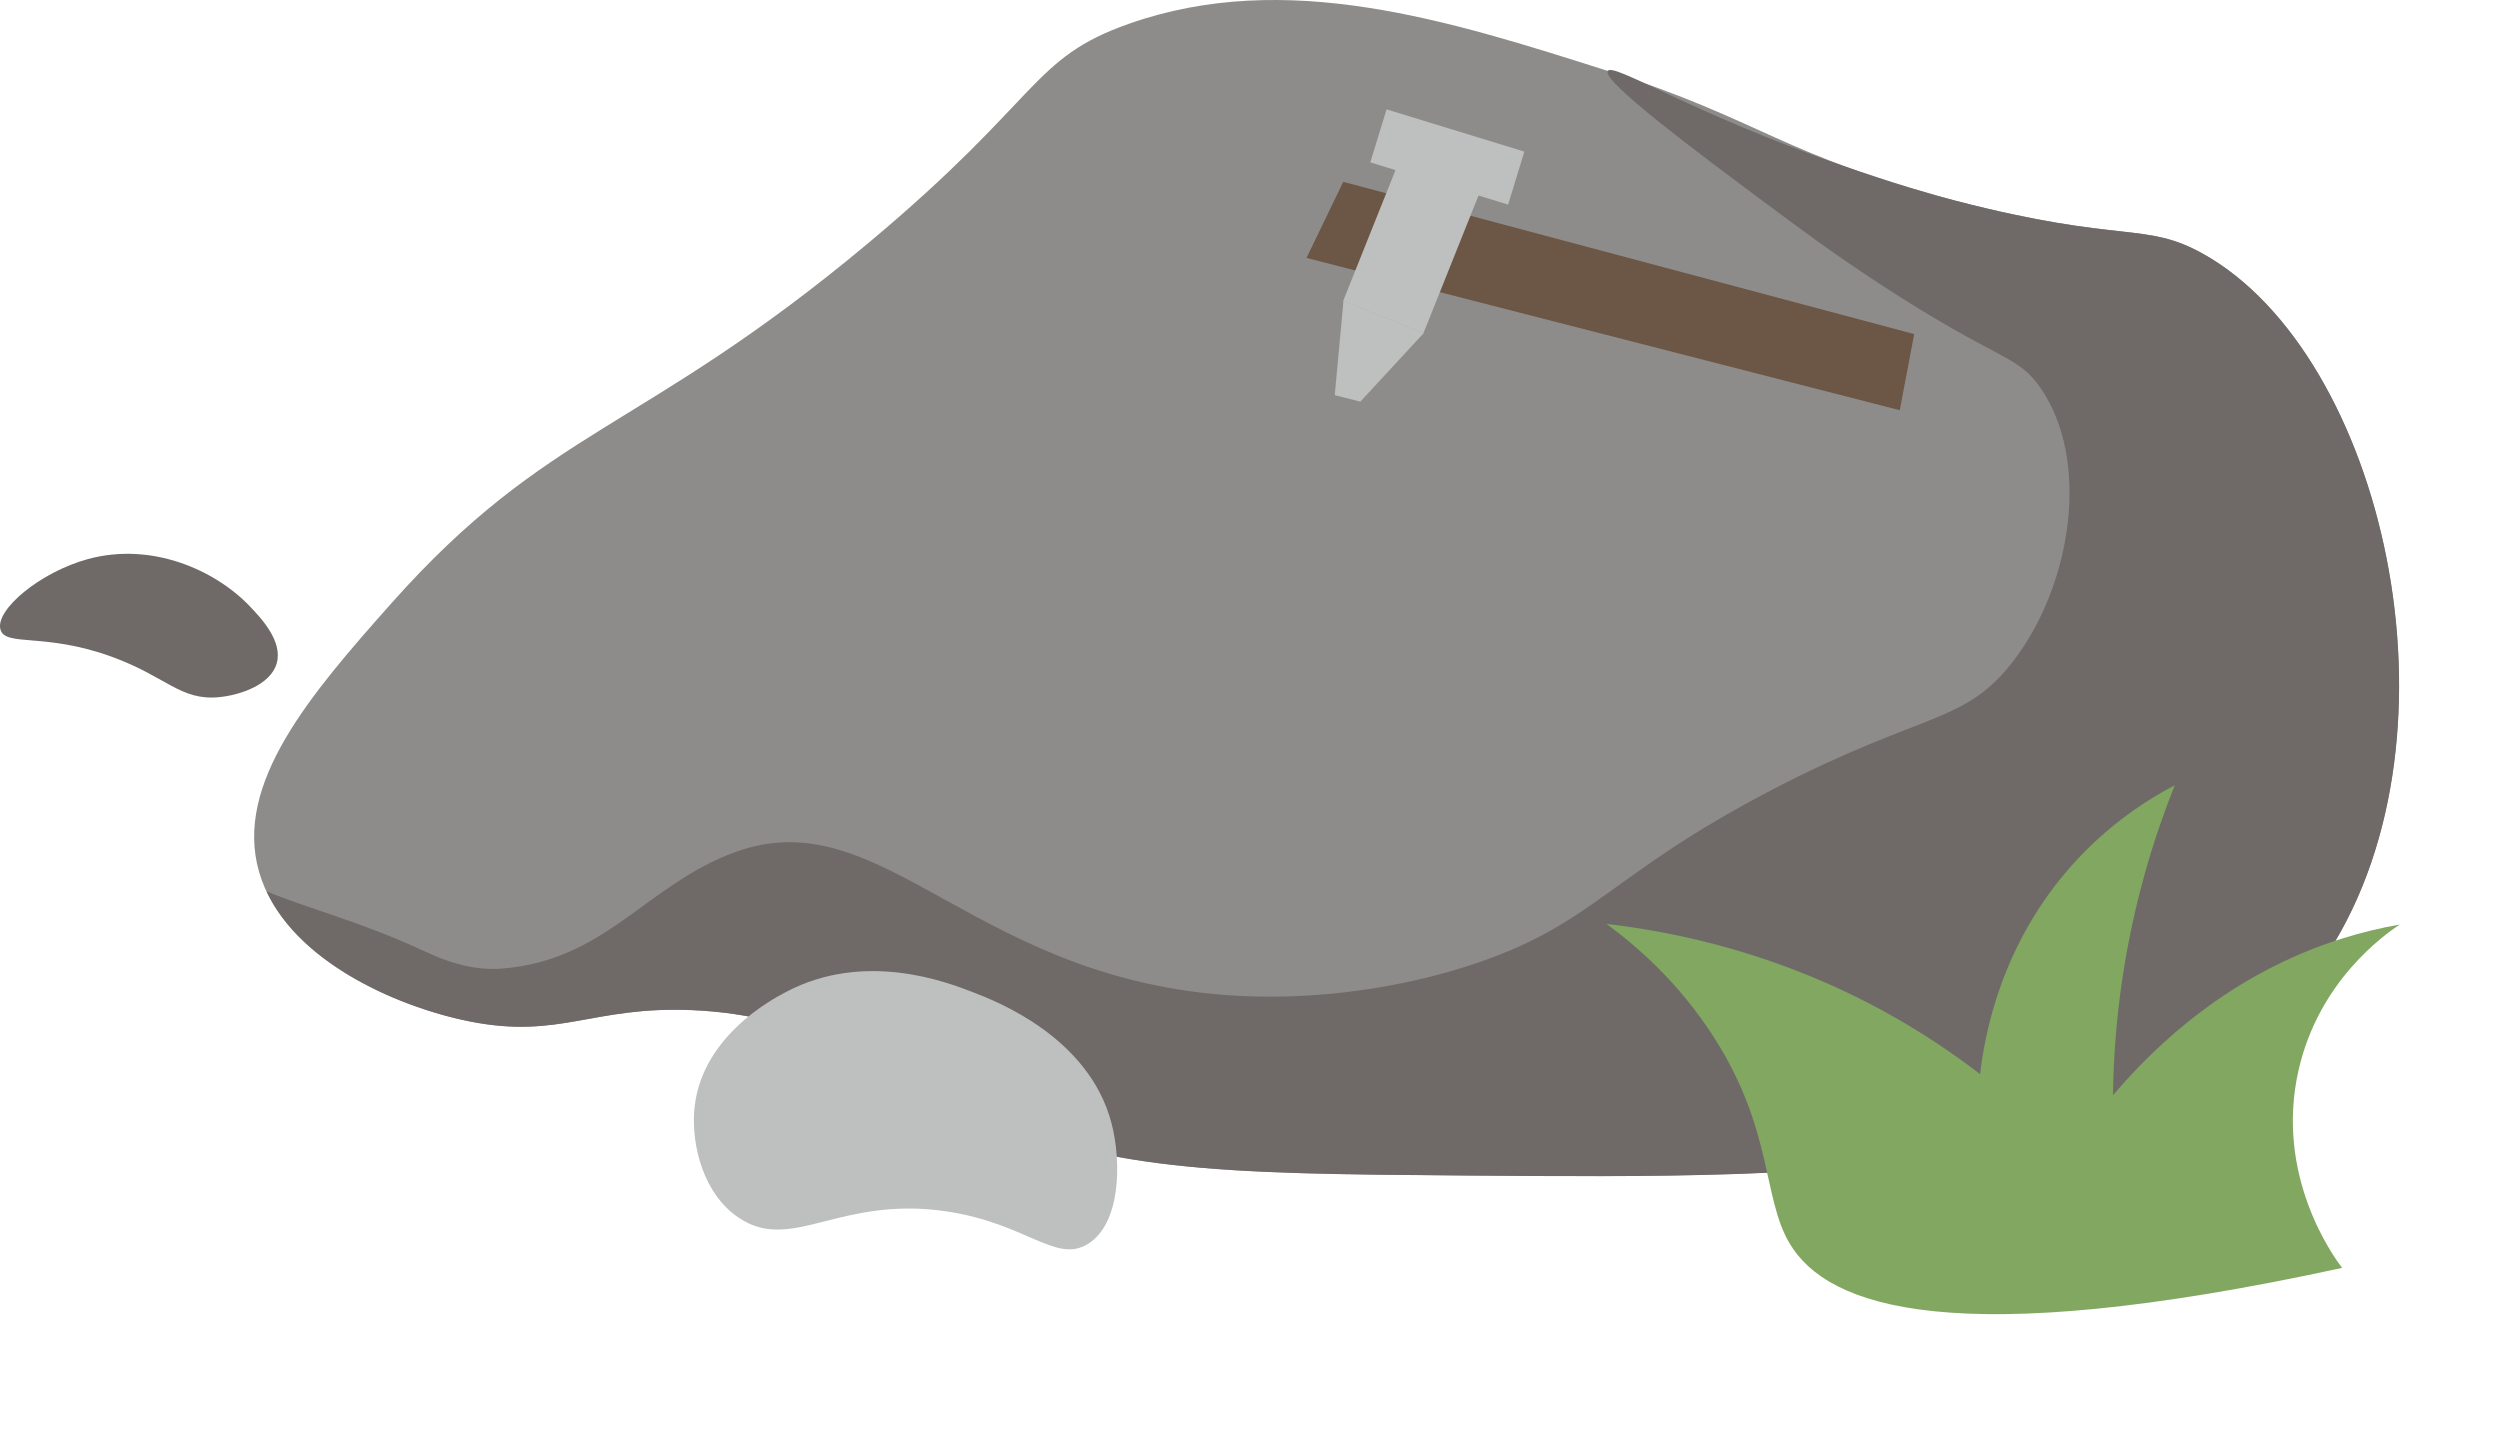 <svg width="291" height="169" viewBox="0 0 291 169" fill="none" xmlns="http://www.w3.org/2000/svg">
<path d="M131.448 2.755C149.7 -3.662 168.642 2.368 187.135 8.252C205.055 13.955 207.661 18.183 227.698 23.378C247.135 28.416 249.657 25.724 256.509 29.583C277.368 41.321 287.552 85.077 270.993 110.87C253.921 137.468 213.425 137.154 170.631 136.821C142.031 136.597 127.729 136.489 111.503 128.572C102.564 124.212 94.351 118.158 80.562 117.571C68.957 117.081 65.201 120.964 54.708 118.896C46.157 117.214 33.045 111.56 30.154 101.478C27.197 91.179 36.208 80.753 45.479 70.308C63.913 49.546 74.66 50.399 101.191 28.192C121.348 11.319 119.969 6.789 131.442 2.755H131.448Z" fill="#8E8C8A"/>
<path d="M256.513 29.589C249.655 25.73 247.139 28.422 227.702 23.384C225.005 22.682 220.36 21.328 214.373 19.241C196.792 13.115 187.775 7.242 187.14 8.259C186.414 9.414 197.657 17.79 204.763 23.081C209.74 26.789 213.296 29.438 218.515 32.861C232.661 42.138 234.699 41.152 237.463 45.083C243.347 53.453 241.212 67.95 234.409 76.864C228.675 84.375 224.007 82.718 206.438 91.838C186.94 101.962 185.676 107.647 170.92 112.419C167.835 113.416 158.092 116.338 145.797 115.981C113.635 115.043 103.118 92.812 85.598 99.174C75.245 102.936 70.576 111.778 58.444 112.739C55.855 112.945 53.001 112.407 49.542 110.786C41.885 107.205 35.626 105.706 31.023 103.74C35.069 112.413 46.832 117.354 54.724 118.908C65.217 120.976 68.973 117.087 80.579 117.583C94.367 118.17 102.58 124.224 111.519 128.584C127.745 136.501 142.048 136.616 170.647 136.833C213.435 137.166 253.931 137.48 271.01 110.883C287.568 85.089 277.384 41.34 256.525 29.595L256.513 29.589Z" fill="#6F6A68"/>
<path d="M221.137 47.75C198.12 41.842 175.096 35.933 152.078 30.024C153.505 27.073 154.933 24.116 156.354 21.164C178.507 27.073 200.66 32.982 222.812 38.89C222.25 41.842 221.694 44.799 221.131 47.75H221.137Z" fill="#6C5645"/>
<path d="M177.434 17.648L161.395 12.731L159.504 18.901L175.544 23.817L177.434 17.648Z" fill="#BEC0BF"/>
<path d="M172.747 21.141L163.398 17.4L156.343 35.031L165.692 38.772L172.747 21.141Z" fill="#BEC0BF"/>
<path d="M155.359 45.99C156.351 46.244 157.343 46.498 158.341 46.752C160.802 44.091 163.27 41.424 165.731 38.763C162.617 37.517 159.496 36.272 156.381 35.02C156.043 38.678 155.704 42.331 155.365 45.99H155.359Z" fill="#BEC0BF"/>
<path d="M113.178 115.467C110.178 114.305 100.653 110.635 91.485 115.467C89.858 116.325 81.319 120.825 80.793 129.522C80.557 133.368 81.839 138.95 85.987 141.744C92.168 145.905 97.66 139.15 110.166 141.006C119.492 142.391 122.885 147.102 126.628 144.798C130.456 142.446 130.565 135.285 129.38 130.743C126.755 120.704 115.984 116.543 113.184 115.467H113.178Z" fill="#BEC0BF"/>
<path d="M29.072 70.562C24.984 66.299 17.624 63.069 10.252 65.071C4.688 66.583 -0.634 71.016 0.061 73.302C0.666 75.297 5.208 73.61 12.998 76.441C19.408 78.769 20.993 81.599 25.541 81.146C27.905 80.91 31.473 79.749 32.205 77.227C32.961 74.626 30.33 71.88 29.066 70.562H29.072Z" fill="#6F6A68"/>
<path d="M208.337 144.78C205.131 139.437 206.435 131.581 199.5 120.741C195.351 114.256 190.377 110.024 187 107.545C195.474 108.532 207.153 111.061 219.374 117.767C223.616 120.093 227.307 122.585 230.484 125.032C231.001 120.554 232.872 109.902 241.338 100.53C245.448 95.975 249.839 93.138 253.141 91.403C250.754 97.378 248.38 104.957 247.045 113.913C246.308 118.84 246.003 123.402 245.952 127.487C250.971 121.572 259.639 113.359 272.506 109.284C274.867 108.537 277.147 107.997 279.323 107.619C277.594 108.769 269.916 114.151 267.55 124.572C264.759 136.864 271.615 146.255 272.621 147.583C227.255 157.445 212.732 152.109 208.336 144.776L208.337 144.78Z" fill="#81A761"/>
</svg>
